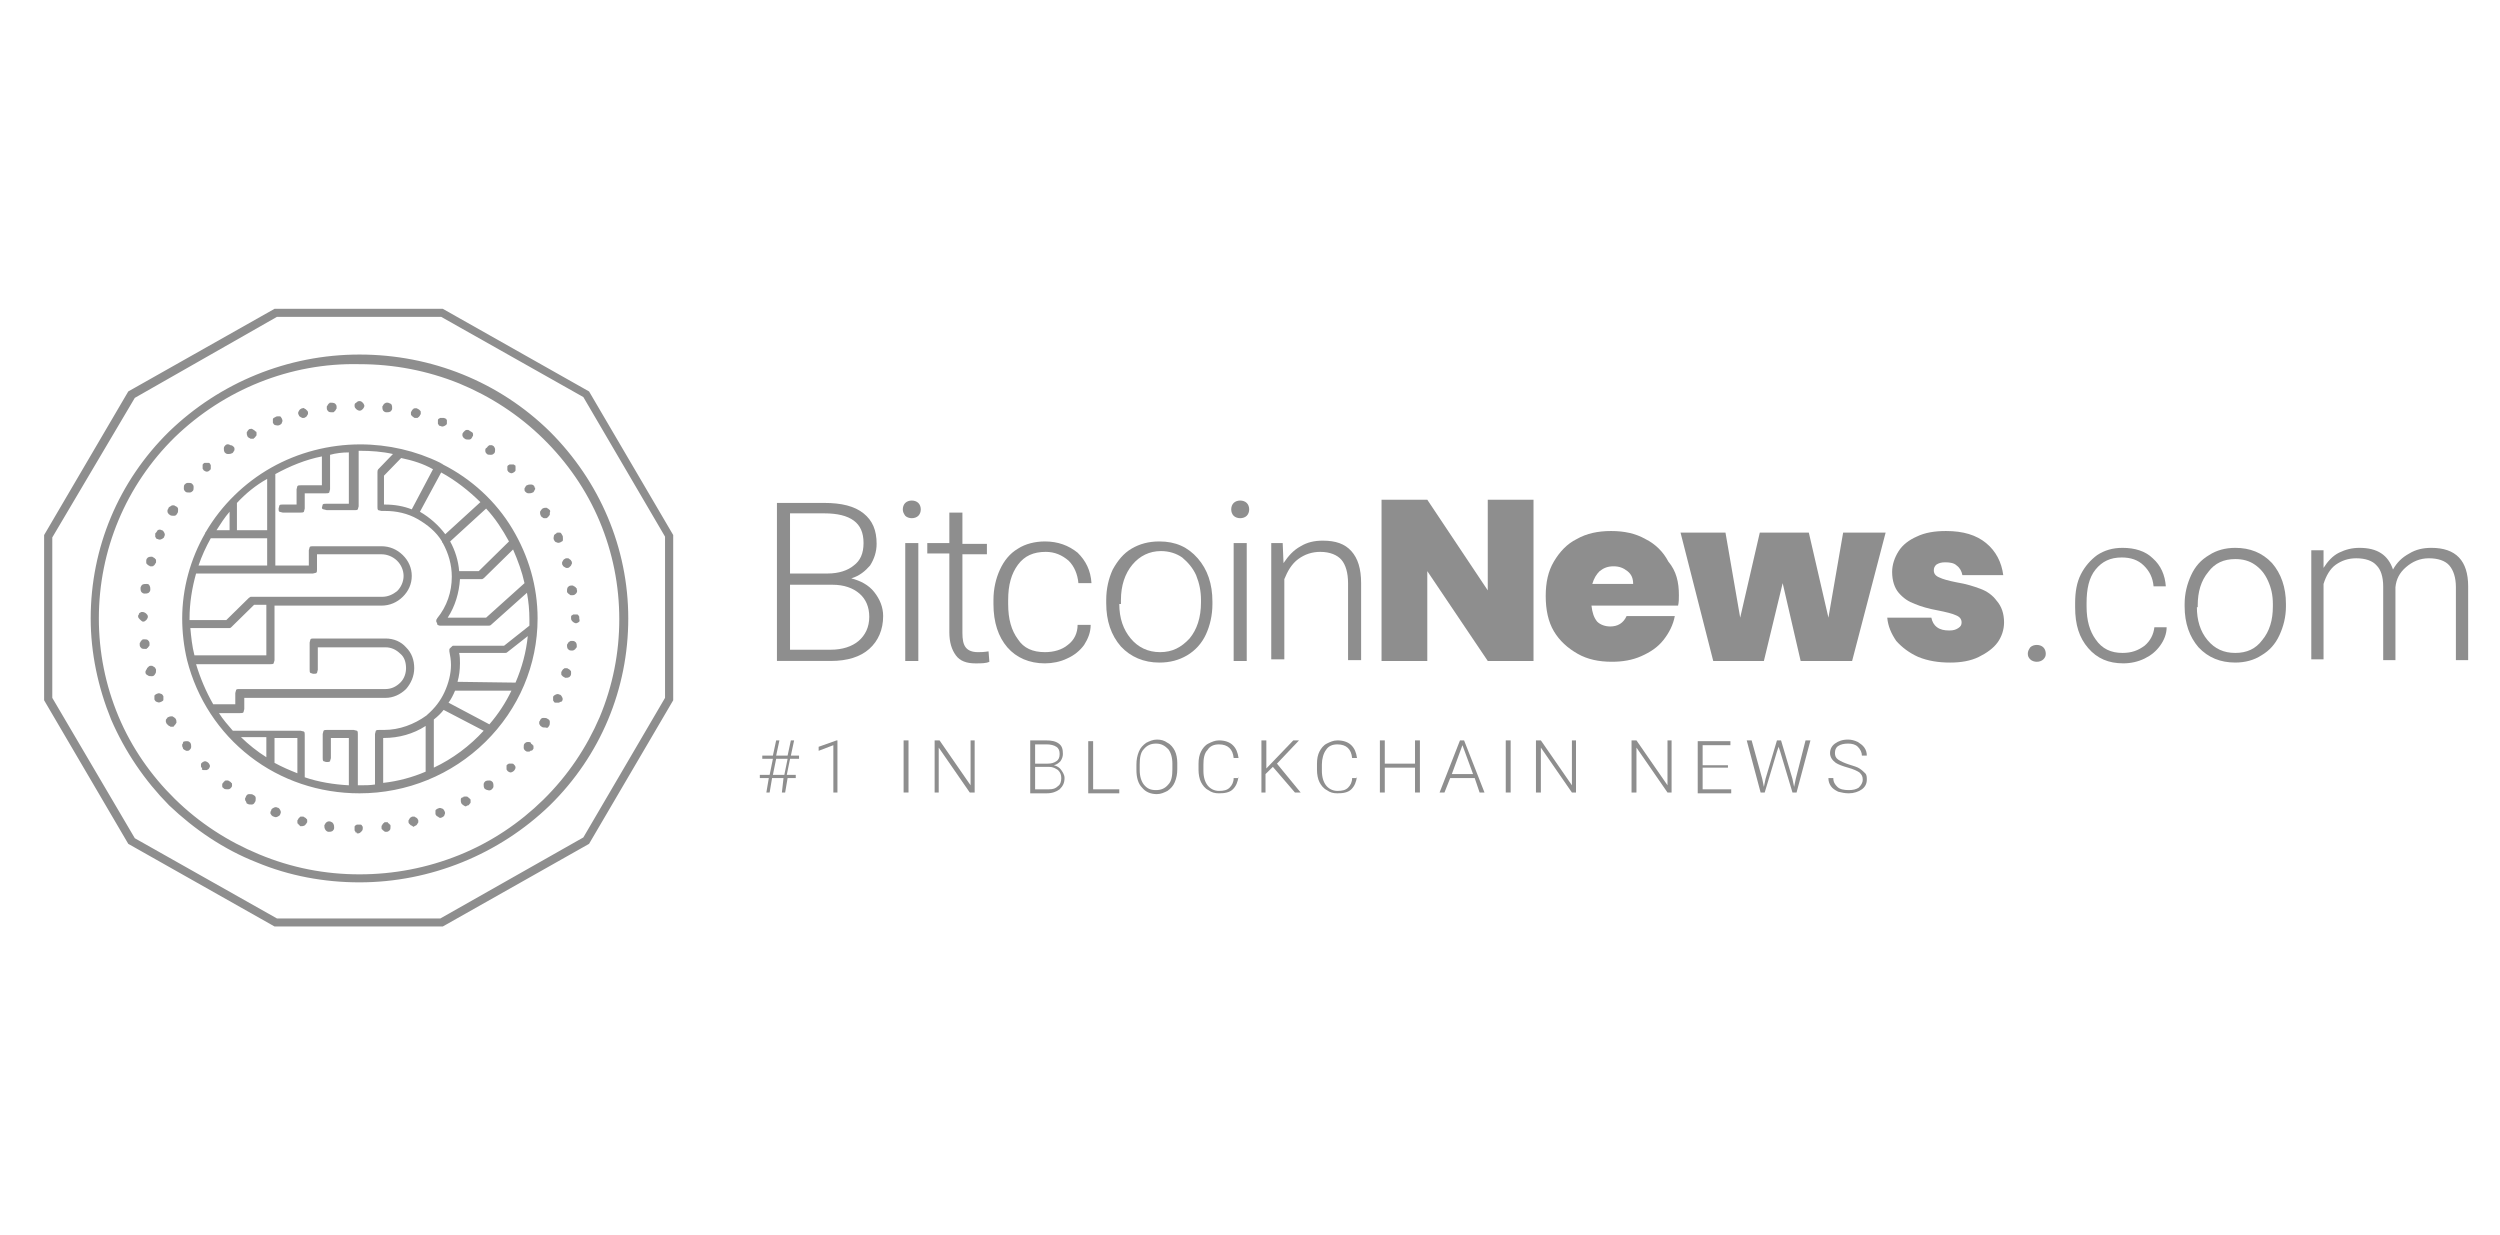 <svg width="170" height="84" viewBox="0 0 170 84" fill="none" xmlns="http://www.w3.org/2000/svg">
<path d="M52.832 44.945V34.199H56.054C57.221 34.199 58.11 34.417 58.721 34.908C59.332 35.399 59.61 36.054 59.61 36.981C59.61 37.526 59.443 38.017 59.165 38.454C58.832 38.836 58.443 39.163 57.888 39.327C58.499 39.49 59.054 39.763 59.443 40.254C59.832 40.745 60.054 41.29 60.054 41.89C60.054 42.817 59.721 43.581 59.11 44.127C58.499 44.672 57.61 44.945 56.499 44.945H52.832V44.945ZM53.721 39.763V44.181H56.499C57.276 44.181 57.943 43.963 58.388 43.581C58.832 43.199 59.11 42.654 59.11 41.945C59.11 41.29 58.888 40.745 58.443 40.363C57.999 39.981 57.388 39.763 56.61 39.763H53.721ZM53.721 38.999H56.276C57.054 38.999 57.665 38.781 58.054 38.454C58.499 38.127 58.721 37.636 58.721 36.926C58.721 36.217 58.499 35.727 58.054 35.399C57.61 35.072 56.943 34.908 56.054 34.908H53.721V38.999Z" fill="#8E8E8E"/>
<path d="M62.446 44.946H61.557V36.928H62.446V44.946ZM61.391 34.637C61.391 34.474 61.446 34.31 61.557 34.201C61.668 34.092 61.835 34.037 62.002 34.037C62.168 34.037 62.335 34.092 62.446 34.201C62.557 34.31 62.613 34.474 62.613 34.637C62.613 34.801 62.557 34.964 62.446 35.074C62.335 35.183 62.168 35.237 62.002 35.237C61.835 35.237 61.668 35.183 61.557 35.074C61.446 34.91 61.391 34.801 61.391 34.637Z" fill="#8E8E8E"/>
<path d="M65.444 34.91V36.983H67.11V37.692H65.444V43.037C65.444 43.474 65.499 43.801 65.666 44.019C65.832 44.237 66.11 44.346 66.499 44.346C66.666 44.346 66.888 44.346 67.221 44.292L67.277 45.001C67.055 45.11 66.721 45.11 66.332 45.11C65.721 45.11 65.277 44.946 64.999 44.565C64.721 44.183 64.555 43.692 64.555 42.983V37.637H63.055V36.928H64.555V34.855H65.444V34.91Z" fill="#8E8E8E"/>
<path d="M75.223 40.8C75.223 40.036 75.389 39.327 75.667 38.727C76 38.127 76.389 37.636 76.945 37.309C77.5 36.982 78.112 36.818 78.834 36.818C79.945 36.818 80.778 37.2 81.445 37.964C82.112 38.727 82.445 39.709 82.445 40.909V41.073C82.445 41.837 82.278 42.546 82 43.146C81.723 43.746 81.278 44.236 80.723 44.564C80.167 44.891 79.556 45.055 78.834 45.055C77.778 45.055 76.889 44.673 76.223 43.964C75.556 43.2 75.223 42.218 75.223 41.018V40.8ZM76.112 41.073C76.112 42.055 76.389 42.818 76.889 43.418C77.389 44.018 78.056 44.346 78.889 44.346C79.723 44.346 80.334 44.018 80.889 43.418C81.389 42.818 81.667 42 81.667 40.964V40.8C81.667 40.2 81.556 39.655 81.334 39.109C81.112 38.618 80.778 38.236 80.389 37.909C80 37.636 79.5 37.473 78.945 37.473C78.167 37.473 77.5 37.8 77 38.4C76.5 39 76.223 39.818 76.223 40.8V41.073H76.112Z" fill="#8E8E8E"/>
<path d="M71.055 44.346C71.666 44.346 72.221 44.182 72.61 43.855C73.055 43.527 73.277 43.036 73.277 42.491H74.166C74.166 42.982 73.999 43.418 73.721 43.855C73.444 44.236 73.055 44.564 72.555 44.782C72.11 45 71.555 45.109 71.055 45.109C69.999 45.109 69.11 44.727 68.499 44.018C67.888 43.309 67.555 42.327 67.555 41.073V40.8C67.555 40.036 67.721 39.327 67.999 38.727C68.277 38.127 68.666 37.636 69.221 37.309C69.721 36.982 70.388 36.818 71.055 36.818C71.944 36.818 72.666 37.091 73.277 37.582C73.832 38.127 74.166 38.782 74.221 39.655H73.332C73.277 39.055 73.055 38.509 72.666 38.127C72.221 37.746 71.721 37.527 71.11 37.527C70.277 37.527 69.666 37.8 69.221 38.4C68.777 39 68.555 39.764 68.555 40.8V41.073C68.555 42.109 68.777 42.873 69.221 43.473C69.61 44.073 70.221 44.346 71.055 44.346Z" fill="#8E8E8E"/>
<path d="M84.778 44.946H83.889V36.928H84.778V44.946ZM83.723 34.637C83.723 34.474 83.778 34.31 83.889 34.201C84 34.092 84.167 34.037 84.334 34.037C84.5 34.037 84.667 34.092 84.778 34.201C84.889 34.31 84.945 34.474 84.945 34.637C84.945 34.801 84.889 34.964 84.778 35.074C84.667 35.183 84.5 35.237 84.334 35.237C84.167 35.237 84 35.183 83.889 35.074C83.778 34.964 83.723 34.801 83.723 34.637Z" fill="#8E8E8E"/>
<path d="M87.223 36.927L87.279 38.291C87.612 37.8 87.945 37.418 88.445 37.145C88.89 36.873 89.39 36.764 89.945 36.764C90.834 36.764 91.445 36.982 91.89 37.473C92.334 37.964 92.556 38.673 92.556 39.655V44.891H91.668V39.655C91.668 38.946 91.501 38.4 91.223 38.073C90.945 37.745 90.445 37.527 89.779 37.527C89.223 37.527 88.723 37.691 88.279 38.018C87.834 38.346 87.556 38.836 87.334 39.382V44.836H86.445V36.927H87.223Z" fill="#8E8E8E"/>
<path d="M53.279 52.909H52.501L52.335 53.891H52.112L52.279 52.909H51.668V52.691H52.335L52.557 51.6H51.835V51.382H52.557L52.779 50.346H53.001L52.779 51.382H53.557L53.779 50.346H54.001L53.779 51.382H54.335V51.6H53.724L53.501 52.691H54.112V52.909H53.557L53.39 53.891H53.168L53.279 52.909ZM52.557 52.691H53.335L53.557 51.6H52.779L52.557 52.691Z" fill="#8E8E8E"/>
<path d="M56.946 53.891H56.668V50.673L55.668 51.055V50.782L56.89 50.346H56.946V53.891Z" fill="#8E8E8E"/>
<path d="M61.779 53.891H61.445V50.346H61.779V53.891Z" fill="#8E8E8E"/>
<path d="M66.277 53.891H65.944L63.833 50.837V53.891H63.555V50.346H63.888L65.999 53.4V50.346H66.277V53.891V53.891Z" fill="#8E8E8E"/>
<path d="M70.055 53.891V50.346H71.11C71.499 50.346 71.777 50.4 71.999 50.564C72.221 50.727 72.277 50.946 72.277 51.273C72.277 51.437 72.221 51.6 72.11 51.764C71.999 51.873 71.888 51.982 71.666 52.037C71.888 52.091 72.055 52.2 72.166 52.364C72.277 52.528 72.388 52.691 72.388 52.909C72.388 53.237 72.277 53.455 72.055 53.673C71.832 53.837 71.555 53.946 71.166 53.946H70.055V53.891ZM70.388 52.2V53.673H71.332C71.61 53.673 71.777 53.618 71.944 53.455C72.11 53.346 72.166 53.127 72.166 52.909C72.166 52.691 72.11 52.528 71.944 52.364C71.777 52.255 71.61 52.146 71.332 52.146H70.388V52.2ZM70.388 51.928H71.221C71.499 51.928 71.666 51.873 71.832 51.764C71.999 51.655 72.055 51.491 72.055 51.273C72.055 51.055 71.999 50.891 71.832 50.782C71.666 50.673 71.444 50.618 71.166 50.618H70.388V51.928V51.928Z" fill="#8E8E8E"/>
<path d="M74.333 53.673H76.111V53.946H74V50.4H74.333V53.673Z" fill="#8E8E8E"/>
<path d="M80.055 52.309C80.055 52.636 80 52.909 79.888 53.182C79.777 53.455 79.611 53.618 79.388 53.782C79.166 53.891 78.944 54 78.666 54C78.222 54 77.888 53.837 77.666 53.564C77.388 53.291 77.277 52.855 77.277 52.364V51.982C77.277 51.655 77.333 51.382 77.444 51.109C77.555 50.837 77.722 50.673 77.944 50.509C78.166 50.4 78.388 50.291 78.666 50.291C78.944 50.291 79.166 50.346 79.388 50.509C79.611 50.618 79.777 50.837 79.888 51.055C80 51.273 80.055 51.6 80.055 51.873V52.309V52.309ZM79.722 51.927C79.722 51.491 79.611 51.164 79.444 50.946C79.222 50.727 79 50.564 78.611 50.564C78.277 50.564 78 50.673 77.777 50.946C77.555 51.164 77.5 51.546 77.5 51.982V52.364C77.5 52.8 77.611 53.127 77.777 53.346C78 53.618 78.222 53.727 78.611 53.727C78.944 53.727 79.222 53.618 79.444 53.346C79.666 53.127 79.722 52.746 79.722 52.309V51.927Z" fill="#8E8E8E"/>
<path d="M84.222 52.8C84.167 53.182 84.055 53.455 83.833 53.673C83.611 53.891 83.278 53.946 82.889 53.946C82.611 53.946 82.389 53.891 82.167 53.727C81.944 53.618 81.778 53.4 81.667 53.182C81.556 52.964 81.5 52.637 81.5 52.364V51.928C81.5 51.6 81.556 51.328 81.667 51.109C81.778 50.891 81.944 50.673 82.167 50.564C82.389 50.455 82.611 50.346 82.889 50.346C83.278 50.346 83.611 50.455 83.833 50.673C84.055 50.891 84.167 51.164 84.222 51.546H83.889C83.833 50.946 83.5 50.618 82.889 50.618C82.556 50.618 82.278 50.727 82.111 51C81.889 51.218 81.833 51.6 81.833 51.982V52.418C81.833 52.855 81.944 53.182 82.111 53.4C82.278 53.618 82.556 53.782 82.889 53.782C83.222 53.782 83.444 53.727 83.611 53.564C83.778 53.4 83.889 53.182 83.889 52.909H84.222V52.8Z" fill="#8E8E8E"/>
<path d="M86.555 52.146L86.055 52.637V53.891H85.777V50.346H86.111V52.255L87.944 50.346H88.333L86.833 51.928L88.444 53.891H88.055L86.555 52.146Z" fill="#8E8E8E"/>
<path d="M92.277 52.8C92.221 53.182 92.11 53.455 91.888 53.673C91.666 53.891 91.332 53.946 90.944 53.946C90.666 53.946 90.444 53.891 90.221 53.727C89.999 53.618 89.832 53.4 89.721 53.182C89.61 52.964 89.555 52.637 89.555 52.364V51.928C89.555 51.6 89.61 51.328 89.721 51.109C89.832 50.891 89.999 50.673 90.221 50.564C90.444 50.455 90.666 50.346 90.944 50.346C91.332 50.346 91.666 50.455 91.888 50.673C92.11 50.891 92.221 51.164 92.277 51.546H91.944C91.888 50.946 91.555 50.618 90.944 50.618C90.61 50.618 90.332 50.727 90.166 51C89.999 51.218 89.888 51.6 89.888 51.982V52.418C89.888 52.855 89.999 53.182 90.166 53.4C90.332 53.618 90.61 53.782 90.944 53.782C91.277 53.782 91.499 53.727 91.666 53.564C91.832 53.4 91.944 53.182 91.944 52.909H92.277V52.8Z" fill="#8E8E8E"/>
<path d="M96.554 53.891H96.221V52.2H94.165V53.891H93.832V50.346H94.165V51.928H96.221V50.346H96.554V53.891Z" fill="#8E8E8E"/>
<path d="M100.28 52.909H98.613L98.224 53.891H97.891L99.279 50.346H99.557L100.946 53.891H100.613L100.28 52.909ZM98.724 52.637H100.168L99.446 50.673L98.724 52.637Z" fill="#8E8E8E"/>
<path d="M102.724 53.891H102.391V50.346H102.724V53.891Z" fill="#8E8E8E"/>
<path d="M107.223 53.891H106.89L104.779 50.837V53.891H104.445V50.346H104.779L106.89 53.4V50.346H107.168V53.891H107.223Z" fill="#8E8E8E"/>
<path d="M113.723 53.891H113.39L111.279 50.837V53.891H110.945V50.346H111.279L113.39 53.4V50.346H113.668V53.891H113.723Z" fill="#8E8E8E"/>
<path d="M117.445 52.2H115.779V53.673H117.723V53.946H115.445V50.4H117.668V50.673H115.779V52.037H117.501V52.2H117.445Z" fill="#8E8E8E"/>
<path d="M119.833 52.964L119.944 53.509L120.055 52.964L120.833 50.346H121.111L121.888 52.964L122 53.509L122.111 52.964L122.777 50.346H123.111L122.166 53.891H121.888L121.055 51.109L120.944 50.782L120.833 51.109L120 53.891H119.722L118.777 50.346H119.111L119.833 52.964Z" fill="#8E8E8E"/>
<path d="M126.665 53.018C126.665 52.8 126.61 52.691 126.443 52.527C126.276 52.418 126.054 52.309 125.665 52.2C125.276 52.091 124.999 51.982 124.832 51.873C124.61 51.709 124.443 51.491 124.443 51.218C124.443 50.946 124.554 50.727 124.776 50.564C124.999 50.4 125.276 50.291 125.665 50.291C125.888 50.291 126.11 50.346 126.332 50.455C126.499 50.564 126.665 50.673 126.776 50.837C126.888 51 126.943 51.164 126.943 51.382H126.61C126.61 51.164 126.499 50.946 126.332 50.782C126.165 50.618 125.943 50.564 125.665 50.564C125.388 50.564 125.165 50.618 124.999 50.727C124.832 50.837 124.776 51 124.776 51.218C124.776 51.382 124.832 51.546 124.999 51.655C125.165 51.764 125.388 51.873 125.721 51.982C126.054 52.091 126.276 52.146 126.443 52.255C126.61 52.364 126.721 52.473 126.832 52.582C126.943 52.691 126.943 52.855 126.943 53.018C126.943 53.291 126.832 53.509 126.61 53.673C126.388 53.837 126.054 53.946 125.721 53.946C125.443 53.946 125.221 53.891 124.999 53.837C124.776 53.727 124.61 53.618 124.499 53.455C124.388 53.291 124.332 53.127 124.332 52.909H124.665C124.665 53.182 124.776 53.346 124.943 53.509C125.11 53.673 125.388 53.727 125.721 53.727C125.999 53.727 126.221 53.673 126.388 53.564C126.554 53.4 126.665 53.236 126.665 53.018Z" fill="#8E8E8E"/>
<path d="M104.279 44.946H101.168L97.056 38.837V44.946H93.945V33.982H97.056L101.168 40.146V33.982H104.279V44.946Z" fill="#8E8E8E"/>
<path d="M114.165 40.473C114.165 40.691 114.165 40.964 114.109 41.182H108.22C108.276 41.673 108.387 42 108.609 42.273C108.832 42.491 109.165 42.6 109.498 42.6C109.998 42.6 110.387 42.382 110.609 41.891H113.887C113.776 42.491 113.498 43.037 113.109 43.528C112.72 44.019 112.22 44.346 111.609 44.618C110.998 44.891 110.332 45 109.609 45C108.72 45 107.943 44.837 107.276 44.455C106.609 44.073 106.054 43.582 105.665 42.928C105.276 42.273 105.109 41.455 105.109 40.528C105.109 39.6 105.276 38.837 105.665 38.182C106.054 37.528 106.554 36.982 107.22 36.655C107.887 36.273 108.665 36.109 109.554 36.109C110.443 36.109 111.22 36.273 111.887 36.655C112.554 36.982 113.109 37.528 113.443 38.182C113.998 38.837 114.165 39.6 114.165 40.473ZM111.054 39.709C111.054 39.328 110.943 39.055 110.665 38.837C110.387 38.618 110.109 38.509 109.72 38.509C109.332 38.509 109.054 38.618 108.776 38.837C108.554 39.055 108.387 39.328 108.276 39.709H111.054Z" fill="#8E8E8E"/>
<path d="M128.222 36.219L125.944 44.946H122.444L121.222 39.655L119.944 44.946H116.5L114.277 36.219H117.333L118.333 42.001L119.666 36.219H123L124.333 42.001L125.333 36.219H128.222V36.219Z" fill="#8E8E8E"/>
<path d="M132.61 45.055C131.832 45.055 131.11 44.946 130.443 44.673C129.832 44.4 129.332 44.019 128.943 43.582C128.61 43.091 128.388 42.6 128.332 42H131.332C131.388 42.273 131.499 42.491 131.721 42.655C131.943 42.819 132.221 42.873 132.554 42.873C132.832 42.873 132.999 42.819 133.165 42.709C133.332 42.6 133.388 42.491 133.388 42.328C133.388 42.109 133.276 41.946 132.999 41.837C132.776 41.728 132.332 41.618 131.776 41.509C131.165 41.4 130.61 41.237 130.221 41.073C129.776 40.909 129.443 40.691 129.11 40.309C128.832 39.982 128.665 39.491 128.665 38.891C128.665 38.4 128.832 37.909 129.11 37.473C129.388 37.037 129.832 36.709 130.332 36.491C130.888 36.218 131.554 36.109 132.332 36.109C133.499 36.109 134.388 36.382 135.054 36.928C135.721 37.473 136.11 38.237 136.221 39.109H133.443C133.388 38.837 133.276 38.618 133.054 38.455C132.888 38.291 132.61 38.237 132.276 38.237C131.999 38.237 131.832 38.291 131.665 38.4C131.554 38.509 131.499 38.618 131.499 38.782C131.499 39 131.61 39.164 131.888 39.273C132.11 39.382 132.499 39.491 133.054 39.6C133.721 39.709 134.221 39.873 134.665 40.037C135.11 40.2 135.499 40.473 135.776 40.855C136.11 41.237 136.276 41.728 136.276 42.328C136.276 42.819 136.11 43.309 135.832 43.691C135.554 44.073 135.11 44.4 134.554 44.673C133.999 44.946 133.332 45.055 132.61 45.055Z" fill="#8E8E8E"/>
<path d="M137.891 44.456C137.891 44.292 137.946 44.183 138.057 44.019C138.168 43.91 138.335 43.855 138.502 43.855C138.668 43.855 138.835 43.91 138.946 44.019C139.057 44.128 139.113 44.292 139.113 44.456C139.113 44.619 139.057 44.728 138.946 44.837C138.835 44.946 138.668 45.001 138.502 45.001C138.335 45.001 138.168 44.946 138.057 44.837C137.946 44.728 137.891 44.619 137.891 44.456Z" fill="#8E8E8E"/>
<path d="M144.332 44.399C144.943 44.399 145.387 44.236 145.832 43.908C146.221 43.581 146.443 43.145 146.498 42.654H147.332C147.332 43.09 147.165 43.527 146.887 43.908C146.609 44.29 146.276 44.563 145.832 44.781C145.387 44.999 144.887 45.108 144.387 45.108C143.387 45.108 142.609 44.781 141.998 44.072C141.387 43.363 141.109 42.49 141.109 41.29V41.017C141.109 40.254 141.22 39.599 141.498 39.054C141.776 38.508 142.165 38.072 142.609 37.745C143.109 37.417 143.665 37.254 144.332 37.254C145.165 37.254 145.887 37.472 146.387 37.963C146.943 38.454 147.221 39.108 147.276 39.872H146.443C146.387 39.272 146.165 38.836 145.776 38.454C145.387 38.072 144.887 37.908 144.276 37.908C143.498 37.908 142.943 38.181 142.498 38.727C142.054 39.272 141.887 40.036 141.887 41.017V41.236C141.887 42.218 142.109 42.927 142.498 43.472C142.943 44.127 143.554 44.399 144.332 44.399Z" fill="#8E8E8E"/>
<path d="M148.555 41.072C148.555 40.363 148.721 39.709 148.999 39.108C149.277 38.508 149.666 38.072 150.221 37.745C150.721 37.417 151.332 37.254 151.999 37.254C152.999 37.254 153.832 37.581 154.499 38.29C155.11 38.999 155.444 39.927 155.444 41.072V41.236C155.444 41.945 155.277 42.599 154.999 43.199C154.721 43.799 154.332 44.236 153.777 44.563C153.277 44.89 152.666 45.054 151.999 45.054C150.999 45.054 150.166 44.727 149.499 44.017C148.888 43.309 148.555 42.381 148.555 41.236V41.072ZM149.388 41.29C149.388 42.163 149.61 42.927 150.11 43.527C150.61 44.127 151.221 44.399 151.999 44.399C152.777 44.399 153.388 44.127 153.832 43.527C154.332 42.927 154.555 42.163 154.555 41.236V41.072C154.555 40.472 154.444 39.981 154.221 39.49C153.999 38.999 153.721 38.672 153.332 38.399C152.944 38.127 152.499 38.017 151.999 38.017C151.221 38.017 150.61 38.29 150.166 38.89C149.666 39.49 149.444 40.254 149.444 41.181V41.29H149.388Z" fill="#8E8E8E"/>
<path d="M158.001 37.417V38.617C158.279 38.181 158.612 37.799 159.057 37.581C159.501 37.363 159.946 37.254 160.446 37.254C161.668 37.254 162.39 37.745 162.724 38.727C163.001 38.236 163.335 37.908 163.835 37.636C164.279 37.363 164.779 37.254 165.335 37.254C167.001 37.254 167.835 38.127 167.835 39.872V44.89H167.001V39.927C167.001 39.272 166.835 38.781 166.557 38.454C166.279 38.127 165.779 37.963 165.168 37.963C164.557 37.963 164.057 38.181 163.612 38.563C163.168 38.945 162.946 39.381 162.89 39.927V44.89H162.057V39.872C162.057 39.218 161.89 38.727 161.612 38.454C161.335 38.127 160.835 37.963 160.224 37.963C159.668 37.963 159.224 38.127 158.835 38.399C158.446 38.672 158.168 39.163 158.001 39.709V44.836H157.168V37.417H158.001Z" fill="#8E8E8E"/>
<path fill-rule="evenodd" clip-rule="evenodd" d="M9.167 27.055L18.833 21.546H30L39.667 27L45.222 36.491V47.455L39.667 56.946L29.944 62.455H18.833L9.167 57L3.556 47.455V36.545L9.167 27.055ZM18.667 21H30.111L40.056 26.618L45.778 36.382V47.618L40.056 57.382L30.111 63H18.667L8.722 57.382L3 47.618V36.382L8.722 26.618L18.667 21ZM24.444 59.455C26.778 59.455 29.056 59.018 31.222 58.145C33.389 57.273 35.333 55.964 36.944 54.382C38.611 52.745 39.889 50.836 40.778 48.764C41.667 46.636 42.111 44.4 42.111 42.109C42.111 39.818 41.667 37.582 40.778 35.455C39.889 33.327 38.556 31.418 36.944 29.836C35.278 28.2 33.333 26.945 31.222 26.073C29.056 25.2 26.778 24.764 24.444 24.764C19.722 24.654 15.222 26.509 11.889 29.727C8.556 33 6.722 37.418 6.722 42.054C6.722 44.346 7.167 46.582 8.056 48.709C8.944 50.836 10.278 52.745 11.889 54.327C13.556 55.964 15.5 57.218 17.611 58.091C19.833 59.018 22.111 59.455 24.444 59.455ZM24.444 60C29.278 60 33.944 58.091 37.389 54.764C40.833 51.382 42.722 46.855 42.722 42.054C42.722 37.255 40.778 32.727 37.389 29.346C33.944 25.964 29.333 24.109 24.444 24.109C19.556 24.109 14.944 26.018 11.5 29.346C8.056 32.727 6.167 37.255 6.167 42.054C6.167 44.4 6.667 46.745 7.556 48.927C8.5 51.109 9.833 53.073 11.5 54.764C13.222 56.4 15.222 57.764 17.444 58.636C19.667 59.564 22.056 60 24.444 60ZM35.056 46.418C35.5 45.382 35.778 44.346 35.889 43.255L34.5 44.346C34.444 44.4 34.389 44.4 34.333 44.4H31.222C31.278 44.618 31.278 44.891 31.278 45.109C31.278 45.545 31.222 45.982 31.111 46.364L35.056 46.418ZM30.944 46.964C30.833 47.236 30.667 47.564 30.5 47.782L33.278 49.255C33.889 48.545 34.389 47.782 34.778 46.964H30.944ZM30.167 48.273C30 48.491 29.778 48.709 29.5 48.927V52.2C30.778 51.6 31.944 50.727 32.889 49.691L30.167 48.273ZM26.111 49.636C27.167 49.636 28.167 49.255 29 48.654L29.056 48.6C29.556 48.164 29.944 47.673 30.222 47.073C30.5 46.473 30.667 45.818 30.667 45.218C30.667 44.891 30.611 44.564 30.556 44.291C30.556 44.236 30.556 44.236 30.556 44.182C30.556 44.127 30.556 44.127 30.611 44.073C30.667 44.018 30.667 44.018 30.667 44.018C30.778 43.909 30.778 43.909 30.833 43.909C30.889 43.909 30.889 43.909 30.944 43.909H34.278L36 42.545C36 42.382 36 42.273 36 42.109C36 41.509 35.944 40.909 35.833 40.309L33.389 42.491C33.333 42.545 33.278 42.545 33.222 42.545H29.944C29.889 42.545 29.833 42.545 29.778 42.491C29.722 42.491 29.722 42.436 29.722 42.382C29.722 42.327 29.667 42.327 29.667 42.273C29.667 42.218 29.667 42.218 29.667 42.164C29.667 42.109 29.722 42.109 29.722 42.054C30.389 41.236 30.722 40.255 30.722 39.218C30.722 38.4 30.5 37.636 30.111 36.927C30.056 36.873 30.056 36.873 30.056 36.818C29.667 36.164 29.056 35.673 28.389 35.291C27.722 34.909 26.944 34.745 26.222 34.745H25.944C25.889 34.745 25.778 34.691 25.722 34.691C25.667 34.636 25.667 34.582 25.667 34.473V32.127C25.667 32.073 25.667 31.964 25.722 31.909L26.722 30.873C26 30.709 25.222 30.654 24.5 30.654H24.389V34.418C24.389 34.473 24.333 34.582 24.333 34.636C24.278 34.691 24.222 34.691 24.111 34.691H22.222C22.167 34.691 22.056 34.636 22 34.636C21.944 34.636 21.889 34.582 21.889 34.527C21.889 34.473 21.944 34.364 21.944 34.309C22 34.255 22.056 34.255 22.167 34.255H23.722V30.764C23.278 30.764 22.833 30.818 22.444 30.927V33.273C22.444 33.327 22.389 33.436 22.389 33.491C22.333 33.545 22.278 33.545 22.167 33.545H20.722V34.582C20.722 34.636 20.667 34.745 20.667 34.8C20.611 34.855 20.556 34.855 20.444 34.855H19.222C19.167 34.855 19.056 34.8 19 34.8C18.944 34.745 18.944 34.691 18.944 34.582C18.944 34.527 19 34.418 19 34.364C19.056 34.309 19.111 34.309 19.222 34.309H20.167V33.273C20.167 33.218 20.222 33.109 20.222 33.054C20.278 33 20.333 33 20.444 33H21.889V31.036C20.778 31.255 19.722 31.691 18.722 32.236V38.455H21V37.418C21 37.364 21.056 37.255 21.056 37.2C21.111 37.145 21.167 37.145 21.278 37.145H25.944C26.5 37.145 27 37.364 27.389 37.745C27.778 38.127 28 38.618 28 39.164C28 39.709 27.778 40.2 27.389 40.582C27 40.964 26.5 41.182 25.944 41.182H18.667V44.891C18.667 44.946 18.611 45.054 18.611 45.109C18.556 45.164 18.5 45.164 18.389 45.164H13.333C13.611 46.091 14 47.018 14.5 47.891H16V47.127C16 47.073 16.056 46.964 16.056 46.909C16.111 46.855 16.167 46.855 16.278 46.855H26.222C26.611 46.855 26.944 46.691 27.222 46.418C27.5 46.145 27.611 45.764 27.611 45.436C27.611 45.054 27.5 44.673 27.222 44.455C26.944 44.182 26.611 44.018 26.222 44.018H21.611V45.545C21.611 45.6 21.556 45.709 21.556 45.764C21.5 45.818 21.444 45.818 21.333 45.818C21.222 45.818 21.167 45.764 21.111 45.764C21.056 45.709 21.056 45.654 21.056 45.545V43.691C21.056 43.636 21.111 43.527 21.111 43.473C21.167 43.418 21.222 43.418 21.333 43.418H26.222C26.778 43.418 27.278 43.636 27.611 44.018C28 44.4 28.167 44.891 28.167 45.436C28.167 45.982 27.944 46.473 27.611 46.855C27.222 47.236 26.722 47.455 26.222 47.455H16.611V48.218C16.611 48.273 16.556 48.382 16.556 48.436C16.5 48.491 16.444 48.491 16.333 48.491H14.889C15.167 48.927 15.5 49.309 15.833 49.691H20.444C20.5 49.691 20.611 49.745 20.667 49.745C20.722 49.8 20.722 49.855 20.722 49.964V52.855C21.667 53.182 22.722 53.346 23.722 53.4V50.182H22.5V51.545C22.5 51.6 22.444 51.709 22.444 51.764C22.389 51.818 22.333 51.818 22.222 51.818C22.111 51.818 22.056 51.764 22 51.764C21.944 51.709 21.944 51.654 21.944 51.545V49.909C21.944 49.855 22 49.745 22 49.691C22.056 49.636 22.111 49.636 22.222 49.636H24.056C24.111 49.636 24.222 49.691 24.278 49.691C24.333 49.745 24.333 49.8 24.333 49.909V53.4H24.444C24.833 53.4 25.167 53.4 25.5 53.346V49.909C25.5 49.855 25.556 49.745 25.556 49.691C25.611 49.636 25.667 49.636 25.778 49.636H26.111ZM26 40.582H17.167C17.111 40.582 17.111 40.582 17.056 40.582C17 40.582 17 40.636 16.944 40.636L15.389 42.164H12.889V42.054C12.889 41.018 13.056 39.982 13.333 39H21.278C21.333 39 21.444 38.946 21.5 38.946C21.556 38.891 21.556 38.836 21.556 38.727V37.691H25.944C26.333 37.691 26.722 37.855 27 38.127C27.278 38.4 27.444 38.782 27.444 39.164C27.444 39.545 27.278 39.927 27 40.2C26.722 40.418 26.389 40.582 26 40.582ZM18.111 44.564V41.127H17.278L15.722 42.654C15.722 42.654 15.667 42.709 15.611 42.709C15.556 42.709 15.556 42.709 15.5 42.709H12.944C13 43.309 13.056 43.909 13.222 44.564H18.111ZM12.722 44.891C13.389 47.509 14.889 49.8 17 51.436C19.111 53.073 21.722 53.946 24.444 53.946C27.667 53.946 30.722 52.691 33 50.455C35.278 48.218 36.556 45.218 36.556 42.054C36.556 39.873 35.944 37.8 34.833 35.946C33.722 34.091 32.056 32.564 30.111 31.582L30.056 31.527C30 31.527 30 31.527 29.944 31.473C28.278 30.654 26.389 30.218 24.5 30.218C22.389 30.218 20.278 30.764 18.444 31.8C16.611 32.836 15.056 34.364 14 36.164C14 36.164 13.944 36.218 13.944 36.273C12.944 38.018 12.389 40.036 12.389 42.054C12.389 42.982 12.5 43.964 12.722 44.891ZM13.5 38.455H18.167V36.6H14.333C14 37.2 13.722 37.8 13.5 38.455ZM33.056 42H30.444C30.944 41.236 31.222 40.309 31.278 39.382H32.667C32.722 39.382 32.722 39.382 32.778 39.382C32.833 39.382 32.833 39.327 32.889 39.327L34.889 37.364C35.222 38.127 35.5 38.891 35.667 39.654L33.056 42ZM32.556 38.836H31.222C31.167 38.127 30.944 37.418 30.611 36.818L33.056 34.582C33.667 35.236 34.167 36 34.611 36.818L32.556 38.836ZM32.667 34.145L30.278 36.327C29.833 35.727 29.222 35.182 28.556 34.8L30 32.127C31 32.673 31.889 33.382 32.667 34.145ZM29.444 31.909L28 34.636C27.444 34.418 26.833 34.309 26.167 34.309H26.111V32.346L27.278 31.145C28.056 31.309 28.778 31.527 29.444 31.909ZM18.111 50.127H16.389C16.889 50.618 17.5 51.109 18.111 51.491V50.127ZM18.667 51.873V50.182H20.222V52.582C19.667 52.364 19.167 52.145 18.667 51.873ZM28.944 52.473V49.364C28.111 49.909 27.111 50.182 26.111 50.182H26.056V53.236C27.056 53.127 28.056 52.855 28.944 52.473ZM18.167 36.054H16.111V34.255V34.2C16.722 33.545 17.389 33 18.167 32.564V36.054ZM15.611 36.054V34.8C15.278 35.182 15 35.618 14.722 36.054H15.611ZM24.444 27.273C24.333 27.273 24.278 27.327 24.222 27.382C24.111 27.436 24.111 27.491 24.111 27.6C24.111 27.709 24.167 27.764 24.222 27.818C24.278 27.873 24.389 27.927 24.444 27.927C24.556 27.927 24.611 27.873 24.667 27.818C24.722 27.764 24.778 27.654 24.778 27.6C24.778 27.546 24.722 27.436 24.667 27.382C24.611 27.327 24.556 27.273 24.444 27.273ZM22.5 27.382C22.444 27.382 22.389 27.382 22.389 27.436C22.333 27.436 22.333 27.491 22.278 27.546C22.278 27.6 22.222 27.6 22.222 27.654C22.222 27.709 22.222 27.764 22.222 27.764C22.222 27.873 22.278 27.927 22.333 27.982C22.389 28.036 22.5 28.036 22.611 28.036C22.667 28.036 22.722 28.036 22.722 27.982C22.778 27.982 22.778 27.927 22.833 27.873C22.833 27.818 22.889 27.818 22.889 27.764C22.889 27.709 22.889 27.654 22.889 27.654C22.889 27.546 22.833 27.491 22.778 27.436C22.667 27.382 22.556 27.382 22.5 27.382ZM20.556 27.764C20.5 27.764 20.444 27.818 20.444 27.818C20.389 27.818 20.389 27.873 20.333 27.927C20.333 27.982 20.278 27.982 20.278 28.036C20.278 28.091 20.278 28.145 20.278 28.145L20.333 28.255C20.333 28.309 20.389 28.309 20.444 28.364C20.5 28.364 20.5 28.418 20.556 28.418C20.611 28.418 20.667 28.418 20.667 28.418C20.722 28.418 20.778 28.364 20.778 28.364C20.833 28.364 20.833 28.309 20.889 28.255C20.889 28.2 20.944 28.2 20.944 28.145C20.944 28.091 20.944 28.036 20.944 28.036C20.944 27.982 20.889 27.927 20.889 27.927C20.889 27.927 20.833 27.873 20.778 27.818C20.722 27.818 20.722 27.764 20.667 27.764C20.667 27.709 20.611 27.764 20.556 27.764ZM18.722 28.364C18.667 28.364 18.667 28.418 18.611 28.418C18.556 28.473 18.556 28.473 18.556 28.527C18.556 28.582 18.556 28.636 18.556 28.636V28.745C18.611 28.855 18.667 28.909 18.722 28.909C18.778 28.909 18.889 28.964 19 28.909C19.111 28.855 19.167 28.8 19.167 28.745C19.222 28.636 19.222 28.582 19.167 28.473C19.167 28.418 19.111 28.418 19.111 28.364C19.056 28.309 19.056 28.309 19 28.309C18.944 28.309 18.889 28.309 18.889 28.309C18.778 28.309 18.722 28.364 18.722 28.364ZM16.944 29.182C16.889 29.236 16.833 29.291 16.778 29.4C16.778 29.509 16.778 29.564 16.833 29.673C16.833 29.727 16.889 29.727 16.944 29.782C17 29.782 17 29.836 17.056 29.836C17.111 29.836 17.167 29.836 17.167 29.836C17.222 29.836 17.278 29.836 17.278 29.782C17.333 29.782 17.333 29.727 17.389 29.673C17.444 29.618 17.444 29.618 17.444 29.564C17.444 29.509 17.444 29.454 17.444 29.454C17.444 29.4 17.444 29.346 17.389 29.346C17.333 29.291 17.278 29.236 17.167 29.182C17.111 29.127 17 29.182 16.944 29.182ZM15.333 30.273C15.278 30.327 15.222 30.382 15.222 30.491C15.222 30.6 15.222 30.654 15.278 30.764C15.333 30.818 15.389 30.873 15.5 30.873C15.611 30.873 15.667 30.873 15.778 30.818C15.833 30.818 15.833 30.764 15.889 30.709C15.889 30.654 15.944 30.654 15.944 30.6C15.944 30.546 15.944 30.491 15.944 30.491C15.944 30.436 15.889 30.382 15.889 30.382C15.833 30.327 15.778 30.273 15.667 30.273C15.5 30.164 15.389 30.218 15.333 30.273ZM13.833 31.527C13.778 31.582 13.778 31.582 13.778 31.636C13.778 31.691 13.778 31.745 13.778 31.745C13.778 31.8 13.778 31.855 13.778 31.855C13.778 31.909 13.833 31.909 13.833 31.964C13.889 32.018 14 32.073 14.056 32.073C14.167 32.073 14.222 32.018 14.278 31.964C14.333 31.909 14.333 31.909 14.333 31.855C14.333 31.8 14.333 31.745 14.333 31.745C14.333 31.691 14.333 31.636 14.333 31.636C14.333 31.582 14.278 31.582 14.278 31.527C14.222 31.473 14.222 31.473 14.167 31.473C14.111 31.473 14.056 31.473 14.056 31.473C14 31.473 13.944 31.473 13.944 31.473C13.889 31.473 13.889 31.473 13.833 31.527ZM12.556 32.946C12.5 33 12.5 33.109 12.5 33.218C12.5 33.327 12.556 33.382 12.611 33.436C12.667 33.491 12.778 33.491 12.889 33.491C13 33.491 13.056 33.436 13.111 33.382C13.167 33.327 13.167 33.218 13.167 33.109C13.167 33 13.111 32.946 13.056 32.891C13 32.836 12.889 32.836 12.778 32.836C12.667 32.836 12.611 32.891 12.556 32.946ZM11.444 34.582C11.444 34.636 11.389 34.636 11.389 34.691C11.389 34.745 11.389 34.8 11.389 34.8C11.389 34.855 11.444 34.909 11.444 34.909C11.444 34.964 11.5 34.964 11.556 35.018C11.611 35.073 11.722 35.073 11.833 35.073C11.944 35.073 12 35.018 12.056 34.909C12.111 34.855 12.111 34.745 12.111 34.636C12.111 34.527 12.056 34.473 11.944 34.418C11.889 34.418 11.889 34.364 11.833 34.364C11.778 34.364 11.722 34.364 11.722 34.364C11.667 34.364 11.611 34.418 11.611 34.418C11.5 34.473 11.444 34.527 11.444 34.582ZM10.556 36.273C10.556 36.327 10.556 36.382 10.556 36.382C10.556 36.436 10.556 36.491 10.556 36.491C10.556 36.545 10.611 36.545 10.611 36.6C10.667 36.654 10.667 36.654 10.722 36.654C10.833 36.709 10.889 36.709 11 36.654C11.111 36.6 11.167 36.545 11.167 36.491C11.222 36.382 11.222 36.327 11.167 36.218C11.111 36.109 11.056 36.054 11 36.054C10.889 36 10.833 36 10.722 36.054C10.667 36.164 10.611 36.218 10.556 36.273ZM9.944 38.127C9.944 38.182 9.944 38.236 9.944 38.236C9.944 38.291 9.944 38.346 10 38.346C10 38.4 10.056 38.4 10.111 38.455C10.167 38.455 10.167 38.509 10.222 38.509C10.278 38.509 10.333 38.509 10.333 38.509C10.389 38.509 10.444 38.509 10.444 38.455C10.5 38.455 10.5 38.4 10.556 38.346C10.556 38.291 10.611 38.291 10.611 38.236C10.611 38.182 10.611 38.127 10.611 38.127C10.611 38.073 10.611 38.018 10.556 38.018C10.556 37.964 10.5 37.964 10.444 37.909C10.389 37.909 10.389 37.855 10.333 37.855C10.222 37.855 10.167 37.855 10.056 37.909C10 37.964 9.944 38.018 9.944 38.127ZM9.556 39.982C9.556 40.091 9.556 40.145 9.611 40.255C9.667 40.309 9.722 40.364 9.833 40.364C9.944 40.364 10 40.364 10.111 40.309C10.167 40.255 10.222 40.2 10.222 40.091C10.222 39.982 10.222 39.927 10.167 39.818C10.111 39.709 10.056 39.709 9.944 39.709C9.833 39.709 9.778 39.709 9.667 39.764C9.611 39.818 9.556 39.927 9.556 39.982ZM9.389 41.891C9.389 42 9.444 42.054 9.5 42.109C9.556 42.164 9.667 42.273 9.722 42.273C9.833 42.273 9.889 42.218 9.944 42.164C10 42.109 10.056 42 10.056 41.946C10.056 41.836 10 41.782 9.944 41.727C9.889 41.673 9.778 41.618 9.722 41.618C9.667 41.618 9.611 41.618 9.611 41.618C9.556 41.618 9.556 41.673 9.5 41.673C9.444 41.727 9.444 41.727 9.444 41.782C9.389 41.836 9.389 41.891 9.389 41.891ZM9.5 43.855C9.5 43.964 9.556 44.018 9.611 44.073C9.667 44.127 9.778 44.127 9.889 44.127C9.944 44.127 10 44.127 10 44.073C10.056 44.073 10.056 44.018 10.111 43.964C10.167 43.909 10.167 43.909 10.167 43.855C10.167 43.8 10.167 43.745 10.167 43.745C10.167 43.636 10.111 43.582 10.056 43.527C10 43.473 9.889 43.473 9.778 43.473C9.722 43.473 9.667 43.473 9.667 43.527C9.611 43.527 9.611 43.582 9.556 43.636C9.556 43.691 9.5 43.691 9.5 43.745C9.5 43.745 9.5 43.8 9.5 43.855ZM9.889 45.709C9.889 45.818 9.944 45.873 10.056 45.927C10.111 45.982 10.222 45.982 10.333 45.982C10.444 45.982 10.5 45.927 10.556 45.818C10.611 45.764 10.611 45.654 10.611 45.545C10.611 45.491 10.556 45.436 10.556 45.436C10.556 45.382 10.5 45.382 10.444 45.327C10.389 45.327 10.389 45.273 10.333 45.273C10.278 45.273 10.222 45.273 10.222 45.273C10.167 45.273 10.111 45.327 10.111 45.327C10.056 45.382 10.056 45.382 10 45.436C10 45.491 9.944 45.545 9.944 45.545C9.889 45.654 9.889 45.654 9.889 45.709ZM10.5 47.564C10.556 47.673 10.611 47.727 10.667 47.727C10.778 47.782 10.833 47.782 10.944 47.727C11 47.727 11 47.673 11.056 47.673C11.111 47.618 11.111 47.618 11.111 47.564C11.111 47.509 11.111 47.455 11.111 47.455C11.111 47.4 11.111 47.346 11.111 47.346C11.056 47.236 11 47.182 10.944 47.182C10.833 47.127 10.778 47.127 10.667 47.182C10.611 47.182 10.611 47.236 10.556 47.236C10.5 47.291 10.5 47.291 10.5 47.346C10.5 47.4 10.5 47.455 10.5 47.455C10.5 47.455 10.5 47.509 10.5 47.564ZM11.389 49.255C11.389 49.309 11.444 49.309 11.5 49.364C11.556 49.364 11.556 49.418 11.611 49.418C11.667 49.418 11.722 49.418 11.722 49.418C11.778 49.418 11.833 49.418 11.833 49.364C11.889 49.309 11.944 49.255 12 49.145C12 49.036 12 48.982 11.944 48.873C11.889 48.818 11.833 48.764 11.722 48.709C11.611 48.709 11.556 48.709 11.444 48.764C11.389 48.764 11.389 48.818 11.333 48.873C11.278 48.927 11.278 48.927 11.278 48.982C11.278 49.036 11.278 49.091 11.278 49.091C11.333 49.2 11.333 49.255 11.389 49.255ZM12.444 50.891C12.444 50.946 12.5 50.946 12.556 51C12.611 51 12.611 51.054 12.667 51.054C12.722 51.054 12.778 51.054 12.778 51.054C12.833 51.054 12.889 51 12.889 51C12.944 50.946 13 50.891 13 50.782C13 50.673 13 50.618 12.944 50.509C12.889 50.455 12.833 50.4 12.722 50.4C12.611 50.4 12.556 50.4 12.444 50.455C12.5 50.4 12.444 50.455 12.444 50.509C12.444 50.564 12.389 50.618 12.389 50.618C12.389 50.673 12.389 50.727 12.389 50.727C12.389 50.782 12.444 50.836 12.444 50.891ZM13.722 52.309C13.778 52.364 13.778 52.364 13.833 52.364C13.889 52.364 13.944 52.364 13.944 52.364H14.056C14.111 52.364 14.111 52.309 14.167 52.309C14.222 52.255 14.278 52.145 14.278 52.091C14.278 52.036 14.222 51.927 14.167 51.873C14.111 51.818 14 51.764 13.944 51.764C13.889 51.764 13.778 51.818 13.722 51.873C13.667 51.927 13.667 51.927 13.667 51.982C13.667 52.036 13.667 52.091 13.667 52.091C13.667 52.145 13.667 52.2 13.722 52.2C13.778 52.2 13.722 52.309 13.722 52.309ZM15.222 53.618C15.278 53.673 15.389 53.673 15.5 53.673C15.611 53.673 15.667 53.618 15.722 53.564C15.722 53.509 15.778 53.509 15.778 53.455C15.778 53.4 15.778 53.346 15.778 53.346C15.778 53.291 15.778 53.236 15.722 53.236C15.722 53.182 15.667 53.182 15.611 53.127C15.556 53.127 15.556 53.073 15.5 53.073C15.444 53.073 15.389 53.073 15.389 53.073C15.333 53.073 15.278 53.073 15.278 53.127C15.222 53.127 15.222 53.182 15.167 53.236C15.111 53.291 15.111 53.291 15.111 53.346C15.111 53.4 15.111 53.455 15.111 53.455C15.111 53.455 15.111 53.564 15.167 53.564C15.167 53.564 15.167 53.564 15.222 53.618ZM16.833 54.654C16.889 54.709 17 54.709 17.111 54.709C17.222 54.709 17.278 54.654 17.333 54.545C17.389 54.491 17.389 54.382 17.389 54.273C17.389 54.164 17.333 54.109 17.222 54.054C17.167 54 17.056 54 16.944 54C16.833 54 16.778 54.054 16.722 54.164C16.722 54.218 16.667 54.273 16.667 54.273C16.667 54.327 16.667 54.382 16.667 54.382C16.667 54.436 16.722 54.491 16.722 54.491C16.778 54.654 16.778 54.654 16.833 54.654ZM18.611 55.527C18.722 55.582 18.778 55.582 18.889 55.527C19 55.473 19.056 55.418 19.056 55.364C19.111 55.255 19.111 55.2 19.056 55.091C19 54.982 18.944 54.927 18.889 54.927C18.778 54.873 18.722 54.873 18.611 54.927C18.5 54.982 18.444 55.036 18.444 55.091C18.444 55.145 18.389 55.2 18.389 55.2C18.389 55.255 18.389 55.309 18.389 55.309C18.389 55.364 18.444 55.364 18.444 55.418C18.5 55.473 18.556 55.527 18.611 55.527ZM20.444 56.182C20.556 56.182 20.611 56.182 20.722 56.127C20.778 56.073 20.833 56.018 20.889 55.909C20.889 55.855 20.889 55.8 20.889 55.8C20.889 55.745 20.889 55.691 20.833 55.691C20.833 55.636 20.778 55.636 20.722 55.582C20.667 55.582 20.667 55.527 20.611 55.527C20.556 55.527 20.5 55.527 20.5 55.527C20.444 55.527 20.389 55.527 20.389 55.582C20.333 55.582 20.333 55.636 20.278 55.691C20.278 55.745 20.222 55.745 20.222 55.8C20.222 55.855 20.222 55.909 20.222 55.909C20.222 55.964 20.222 56.018 20.278 56.018C20.278 56.073 20.333 56.073 20.389 56.127C20.333 56.127 20.389 56.182 20.444 56.182ZM22.333 56.564C22.444 56.564 22.5 56.564 22.611 56.509C22.667 56.455 22.722 56.4 22.722 56.291C22.722 56.182 22.722 56.127 22.667 56.018C22.611 55.909 22.556 55.909 22.444 55.855C22.389 55.855 22.333 55.855 22.333 55.855C22.278 55.855 22.222 55.909 22.222 55.909C22.167 55.909 22.167 55.964 22.111 56.018C22.111 56.073 22.056 56.073 22.056 56.127C22.056 56.236 22.056 56.291 22.111 56.4C22.167 56.509 22.278 56.564 22.333 56.564ZM24.333 56.673C24.444 56.673 24.5 56.618 24.556 56.564C24.611 56.509 24.667 56.455 24.667 56.346C24.667 56.291 24.667 56.236 24.667 56.236C24.667 56.182 24.611 56.182 24.611 56.127C24.556 56.073 24.556 56.073 24.5 56.073C24.444 56.073 24.389 56.073 24.389 56.073C24.333 56.073 24.278 56.073 24.278 56.073C24.222 56.073 24.222 56.127 24.167 56.127C24.111 56.182 24.111 56.182 24.111 56.236C24.111 56.291 24.111 56.346 24.111 56.346C24.111 56.4 24.111 56.455 24.111 56.455C24.111 56.509 24.167 56.509 24.167 56.564C24.167 56.618 24.222 56.618 24.278 56.618C24.222 56.673 24.278 56.673 24.333 56.673ZM26.278 56.564C26.389 56.564 26.444 56.509 26.5 56.455C26.556 56.4 26.556 56.291 26.556 56.182C26.556 56.127 26.556 56.073 26.5 56.073C26.5 56.018 26.444 56.018 26.389 55.964C26.389 55.909 26.333 55.909 26.333 55.909C26.278 55.909 26.222 55.909 26.222 55.909C26.167 55.909 26.111 55.909 26.111 55.964C26.056 55.964 26.056 56.018 26 56.073C26 56.127 25.944 56.127 25.944 56.182C25.944 56.236 25.944 56.291 25.944 56.291C25.944 56.346 25.944 56.4 26 56.4C26 56.455 26.056 56.455 26.111 56.509C26.167 56.564 26.167 56.564 26.222 56.564C26.167 56.564 26.222 56.564 26.278 56.564ZM28.167 56.182C28.222 56.182 28.278 56.127 28.278 56.127C28.333 56.127 28.333 56.073 28.389 56.018C28.389 55.964 28.444 55.964 28.444 55.909C28.444 55.855 28.444 55.8 28.444 55.8C28.444 55.745 28.389 55.691 28.389 55.691C28.389 55.636 28.333 55.636 28.278 55.582C28.222 55.582 28.222 55.527 28.167 55.527C28.111 55.527 28.056 55.527 28.056 55.527C28 55.527 27.944 55.582 27.944 55.582C27.889 55.582 27.889 55.636 27.833 55.691C27.833 55.745 27.778 55.745 27.778 55.8C27.778 55.855 27.778 55.909 27.778 55.909C27.778 55.964 27.833 56.018 27.833 56.018C27.889 56.073 27.889 56.073 27.944 56.127C28 56.127 28.056 56.182 28.056 56.182C28.111 56.236 28.167 56.236 28.167 56.182ZM30.056 55.582C30.167 55.527 30.222 55.473 30.222 55.418C30.278 55.309 30.278 55.255 30.222 55.145C30.167 55.036 30.111 54.982 30.056 54.982C29.944 54.927 29.889 54.927 29.778 54.982C29.722 54.982 29.722 55.036 29.667 55.036C29.611 55.091 29.611 55.091 29.611 55.145C29.611 55.2 29.611 55.255 29.611 55.255C29.611 55.309 29.611 55.364 29.611 55.364C29.667 55.473 29.722 55.527 29.778 55.527C29.889 55.636 29.944 55.636 30.056 55.582ZM31.833 54.764C31.889 54.764 31.889 54.709 31.944 54.654C32 54.6 32 54.6 32 54.545C32 54.491 32 54.436 32 54.436C32 54.382 32 54.327 31.944 54.327C31.944 54.273 31.889 54.273 31.833 54.218C31.778 54.164 31.778 54.164 31.722 54.164C31.667 54.164 31.611 54.164 31.611 54.164C31.556 54.164 31.5 54.164 31.5 54.218C31.389 54.218 31.333 54.273 31.333 54.382C31.333 54.491 31.333 54.545 31.389 54.654C31.444 54.709 31.5 54.764 31.611 54.818C31.722 54.873 31.722 54.764 31.833 54.764ZM33.444 53.673C33.5 53.618 33.556 53.564 33.556 53.455C33.556 53.346 33.556 53.291 33.5 53.182C33.444 53.127 33.389 53.073 33.278 53.073C33.167 53.073 33.111 53.073 33 53.127C32.944 53.182 32.889 53.236 32.889 53.346C32.889 53.455 32.889 53.509 32.944 53.618C33 53.673 33.111 53.727 33.167 53.727C33.278 53.782 33.389 53.727 33.444 53.673ZM34.944 52.418C35 52.364 35.056 52.255 35.056 52.2C35.056 52.091 35 52.036 34.944 51.982C34.889 51.927 34.889 51.927 34.833 51.927C34.778 51.927 34.722 51.927 34.722 51.927C34.667 51.927 34.611 51.927 34.611 51.927C34.556 51.927 34.556 51.982 34.5 51.982C34.444 52.036 34.444 52.036 34.444 52.091C34.444 52.145 34.444 52.2 34.444 52.2C34.444 52.255 34.444 52.309 34.444 52.309C34.444 52.364 34.5 52.364 34.5 52.418C34.556 52.473 34.667 52.527 34.722 52.527C34.778 52.527 34.889 52.473 34.944 52.418ZM36.222 51C36.222 50.946 36.278 50.946 36.278 50.891C36.278 50.836 36.278 50.782 36.278 50.782C36.278 50.727 36.278 50.673 36.222 50.673C36.222 50.618 36.167 50.618 36.111 50.564C36.111 50.455 36 50.455 35.889 50.455C35.778 50.455 35.722 50.509 35.667 50.564C35.611 50.618 35.611 50.727 35.611 50.836C35.611 50.946 35.667 51 35.722 51.054C35.778 51.054 35.778 51.109 35.833 51.109C35.889 51.109 35.944 51.109 35.944 51.109C36 51.109 36.056 51.109 36.056 51.054C36.167 51.054 36.222 51 36.222 51ZM37.333 49.364C37.389 49.309 37.389 49.2 37.389 49.091C37.389 48.982 37.333 48.927 37.222 48.873C37.167 48.818 37.056 48.818 36.944 48.818C36.833 48.818 36.778 48.873 36.722 48.982C36.722 49.036 36.667 49.036 36.667 49.091C36.667 49.145 36.667 49.2 36.667 49.2C36.667 49.255 36.722 49.309 36.722 49.309C36.722 49.364 36.778 49.364 36.833 49.418C36.889 49.473 37 49.473 37.111 49.473C37.222 49.527 37.278 49.473 37.333 49.364ZM38.222 47.673C38.278 47.564 38.278 47.509 38.222 47.4C38.167 47.291 38.111 47.236 38.056 47.236C37.944 47.182 37.889 47.182 37.778 47.236C37.667 47.291 37.611 47.346 37.611 47.4C37.611 47.455 37.611 47.509 37.611 47.509V47.618C37.611 47.673 37.667 47.673 37.667 47.727C37.722 47.782 37.722 47.782 37.778 47.782C37.833 47.782 37.889 47.782 37.889 47.782C37.944 47.782 38 47.782 38 47.782C38.056 47.782 38.056 47.727 38.111 47.727C38.167 47.727 38.167 47.727 38.222 47.673ZM38.833 45.818C38.833 45.764 38.833 45.709 38.833 45.709C38.833 45.654 38.833 45.6 38.778 45.6C38.778 45.545 38.722 45.545 38.667 45.491C38.611 45.491 38.611 45.436 38.556 45.436C38.5 45.436 38.444 45.436 38.444 45.436C38.444 45.436 38.333 45.436 38.333 45.491C38.278 45.491 38.278 45.545 38.222 45.6C38.222 45.654 38.167 45.654 38.167 45.709C38.167 45.764 38.167 45.818 38.167 45.818C38.167 45.873 38.167 45.927 38.222 45.927C38.222 45.982 38.278 45.982 38.333 46.036C38.389 46.036 38.389 46.091 38.444 46.091C38.556 46.091 38.611 46.091 38.722 46.036C38.778 45.982 38.833 45.927 38.833 45.818ZM39.222 43.964C39.222 43.855 39.222 43.8 39.167 43.691C39.111 43.636 39.056 43.582 38.944 43.582C38.889 43.582 38.833 43.582 38.833 43.582C38.778 43.582 38.722 43.636 38.722 43.636C38.667 43.636 38.667 43.691 38.611 43.745C38.611 43.8 38.556 43.8 38.556 43.855C38.556 43.964 38.556 44.018 38.611 44.127C38.667 44.182 38.722 44.236 38.833 44.236C38.889 44.236 38.944 44.236 38.944 44.236C39 44.236 39.056 44.182 39.056 44.182C39.111 44.182 39.111 44.127 39.167 44.073C39.222 44.018 39.222 44.018 39.222 43.964ZM39.389 42.054C39.389 42 39.389 41.946 39.389 41.946C39.389 41.891 39.333 41.891 39.333 41.836C39.278 41.782 39.278 41.782 39.222 41.782C39.167 41.782 39.111 41.782 39.111 41.782H39C38.944 41.782 38.944 41.836 38.889 41.836C38.833 41.891 38.833 41.891 38.833 41.946C38.833 42 38.833 42.054 38.833 42.054C38.833 42.164 38.889 42.218 38.944 42.273C39 42.327 39.111 42.382 39.167 42.382C39.222 42.382 39.333 42.327 39.389 42.273C39.444 42.218 39.389 42.109 39.389 42.054ZM39.222 40.091C39.222 40.036 39.222 39.982 39.167 39.982C39.167 39.927 39.111 39.927 39.056 39.873C39 39.873 39 39.818 38.944 39.818C38.889 39.818 38.833 39.818 38.833 39.818C38.722 39.818 38.667 39.873 38.611 39.927C38.556 40.036 38.556 40.091 38.556 40.2C38.556 40.255 38.556 40.309 38.611 40.309C38.611 40.364 38.667 40.364 38.722 40.418C38.778 40.473 38.778 40.473 38.833 40.473C38.889 40.473 38.944 40.473 38.944 40.473C39.056 40.473 39.111 40.418 39.167 40.364C39.222 40.309 39.278 40.2 39.222 40.091ZM38.889 38.236C38.889 38.182 38.833 38.127 38.833 38.127C38.833 38.073 38.778 38.073 38.722 38.018C38.667 37.964 38.667 37.964 38.611 37.964C38.556 37.964 38.5 37.964 38.5 37.964C38.444 37.964 38.389 38.018 38.389 38.018C38.333 38.018 38.333 38.073 38.278 38.127C38.278 38.182 38.222 38.182 38.222 38.236C38.222 38.291 38.222 38.346 38.222 38.346C38.222 38.4 38.278 38.455 38.278 38.455C38.278 38.509 38.333 38.509 38.389 38.564C38.444 38.564 38.444 38.618 38.5 38.618C38.556 38.618 38.611 38.618 38.611 38.618C38.667 38.618 38.722 38.564 38.722 38.564C38.778 38.509 38.778 38.509 38.833 38.455C38.833 38.4 38.889 38.346 38.889 38.346C38.889 38.291 38.889 38.291 38.889 38.236ZM38.222 36.382C38.222 36.327 38.167 36.327 38.167 36.273C38.111 36.218 38.111 36.218 38.056 36.218C38 36.218 37.944 36.218 37.944 36.218C37.889 36.218 37.833 36.218 37.833 36.273C37.722 36.327 37.667 36.382 37.667 36.436C37.667 36.491 37.611 36.6 37.667 36.709C37.722 36.818 37.778 36.873 37.833 36.873C37.944 36.927 38 36.927 38.111 36.873C38.167 36.873 38.167 36.818 38.222 36.818C38.278 36.764 38.278 36.764 38.278 36.709C38.278 36.654 38.278 36.6 38.278 36.6C38.278 36.491 38.278 36.436 38.222 36.382ZM37.389 34.691C37.333 34.636 37.278 34.582 37.167 34.527C37.056 34.527 37 34.527 36.889 34.582C36.833 34.636 36.778 34.691 36.722 34.8C36.722 34.909 36.722 34.964 36.778 35.073C36.778 35.127 36.833 35.127 36.889 35.182C36.944 35.236 36.944 35.236 37 35.236C37.056 35.236 37.111 35.236 37.111 35.236C37.167 35.236 37.222 35.236 37.222 35.182C37.278 35.182 37.278 35.127 37.333 35.073C37.389 35.018 37.389 35.018 37.389 34.964C37.389 34.909 37.389 34.855 37.389 34.855C37.444 34.745 37.389 34.691 37.389 34.691ZM36.333 33.054C36.278 33 36.222 32.946 36.111 32.946C36 32.946 35.944 32.946 35.833 33C35.778 33 35.778 33.054 35.722 33.109C35.722 33.164 35.667 33.164 35.667 33.218C35.667 33.273 35.667 33.327 35.667 33.327C35.667 33.382 35.722 33.436 35.722 33.436C35.778 33.491 35.833 33.545 35.944 33.545C36.056 33.545 36.111 33.545 36.222 33.491C36.278 33.491 36.278 33.436 36.333 33.382C36.333 33.327 36.389 33.273 36.389 33.273C36.389 33.218 36.389 33.164 36.389 33.164C36.333 33.164 36.333 33.109 36.333 33.054ZM35 31.636C34.944 31.582 34.944 31.582 34.889 31.582C34.833 31.582 34.778 31.582 34.778 31.582H34.667C34.611 31.582 34.611 31.636 34.556 31.636C34.5 31.691 34.5 31.691 34.5 31.745C34.5 31.8 34.5 31.855 34.5 31.855C34.5 31.909 34.5 31.964 34.5 31.964C34.5 32.018 34.556 32.018 34.556 32.073C34.611 32.127 34.722 32.182 34.778 32.182C34.833 32.182 34.944 32.127 35 32.073C35.056 32.018 35.056 32.018 35.056 31.964C35.056 31.909 35.056 31.855 35.056 31.855V31.745C35.056 31.691 35.056 31.636 35 31.636ZM33.556 30.327C33.5 30.327 33.5 30.273 33.444 30.273C33.389 30.273 33.333 30.273 33.333 30.273C33.278 30.273 33.222 30.273 33.222 30.327C33.167 30.327 33.167 30.382 33.111 30.436C33 30.491 33 30.546 33 30.654C33 30.764 33.056 30.818 33.111 30.873C33.167 30.927 33.278 30.927 33.389 30.927C33.5 30.927 33.556 30.873 33.611 30.818C33.667 30.764 33.667 30.654 33.667 30.546C33.667 30.491 33.611 30.382 33.556 30.327ZM31.944 29.291C31.889 29.291 31.889 29.236 31.833 29.236C31.778 29.236 31.722 29.236 31.722 29.236C31.667 29.236 31.611 29.291 31.611 29.291C31.556 29.346 31.556 29.346 31.5 29.4C31.5 29.454 31.444 29.454 31.444 29.509C31.444 29.564 31.444 29.618 31.444 29.618C31.444 29.673 31.5 29.727 31.5 29.727C31.5 29.782 31.556 29.782 31.611 29.836C31.667 29.891 31.778 29.891 31.889 29.891C32 29.891 32.056 29.836 32.111 29.727C32.111 29.673 32.167 29.673 32.167 29.618C32.167 29.564 32.167 29.509 32.167 29.509C32.167 29.454 32.111 29.4 32.111 29.4C32 29.346 31.944 29.291 31.944 29.291ZM30.167 28.418C30.111 28.418 30.056 28.418 30.056 28.418C30 28.418 29.944 28.418 29.944 28.418C29.889 28.418 29.889 28.473 29.833 28.473C29.778 28.527 29.778 28.527 29.778 28.582C29.778 28.636 29.778 28.691 29.778 28.691C29.778 28.745 29.778 28.8 29.778 28.8C29.778 28.855 29.833 28.855 29.833 28.909C29.889 28.964 29.889 28.964 29.944 28.964C30.056 29.018 30.111 29.018 30.222 28.964C30.333 28.909 30.389 28.855 30.389 28.8C30.389 28.745 30.389 28.691 30.389 28.691C30.389 28.636 30.389 28.582 30.389 28.582C30.389 28.527 30.333 28.527 30.333 28.473C30.278 28.473 30.222 28.418 30.167 28.418ZM28.333 27.764C28.278 27.764 28.222 27.764 28.222 27.764C28.167 27.764 28.111 27.764 28.111 27.818C28.056 27.818 28.056 27.873 28 27.927C28 27.982 27.944 27.982 27.944 28.036C27.944 28.091 27.944 28.145 27.944 28.145C27.944 28.2 27.944 28.255 28 28.255C28 28.309 28.056 28.309 28.111 28.364C28.167 28.418 28.167 28.418 28.222 28.418C28.278 28.418 28.333 28.418 28.333 28.418C28.389 28.418 28.444 28.418 28.444 28.364C28.5 28.364 28.5 28.309 28.556 28.255C28.556 28.2 28.611 28.2 28.611 28.145C28.611 28.091 28.611 28.036 28.611 28.036C28.611 27.982 28.611 27.927 28.556 27.927C28.556 27.873 28.5 27.873 28.444 27.818C28.389 27.818 28.389 27.764 28.333 27.764ZM26.389 27.382C26.333 27.382 26.278 27.382 26.278 27.382C26.222 27.382 26.167 27.436 26.167 27.436C26.111 27.436 26.111 27.491 26.056 27.546C26.056 27.6 26 27.6 26 27.654C26 27.764 26 27.818 26.056 27.927C26.111 27.982 26.167 28.036 26.278 28.036C26.389 28.036 26.444 28.036 26.556 27.982C26.611 27.927 26.667 27.873 26.667 27.764C26.667 27.654 26.667 27.6 26.611 27.491C26.556 27.436 26.5 27.436 26.389 27.382Z" fill="#8E8E8E"/>
</svg>
